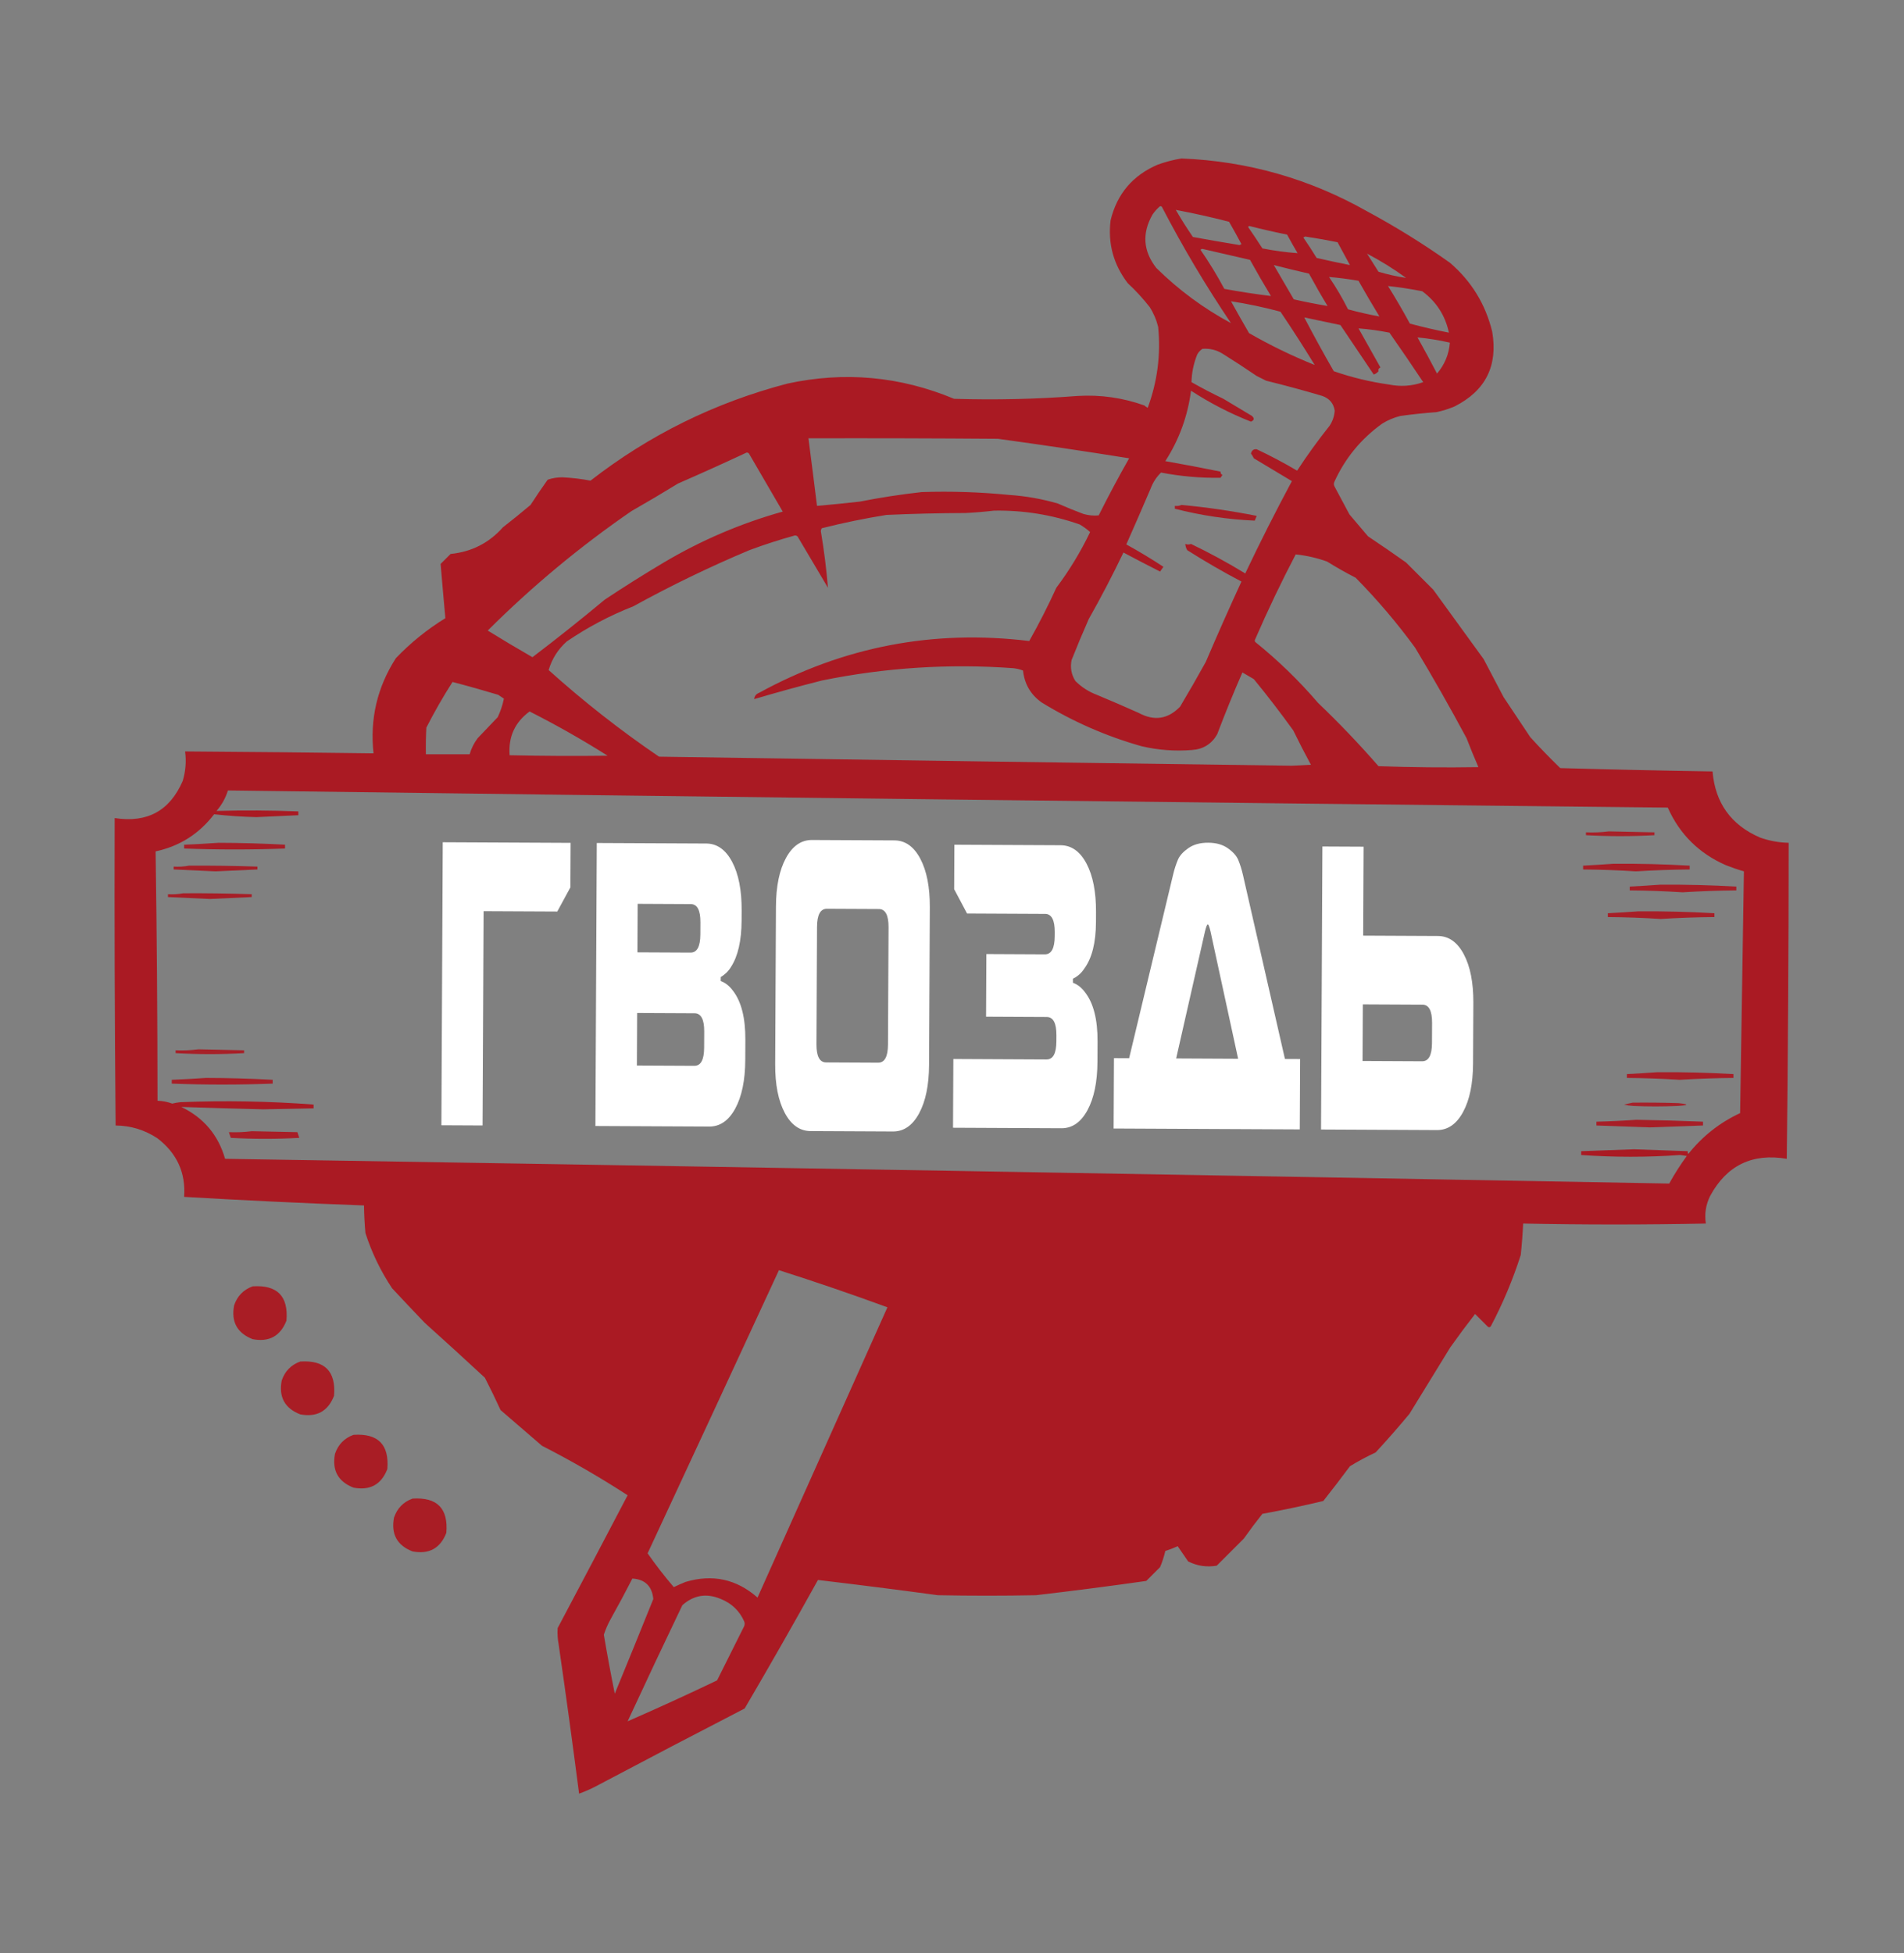 <?xml version="1.0" encoding="UTF-8"?> <svg xmlns="http://www.w3.org/2000/svg" width="273" height="280" viewBox="0 0 273 280" fill="none"><rect x="0" y="0" width="273" height="280" fill="#808080" stroke="none"/> <g clip-path="url(#clip0_234_150)"> <path opacity="0.986" fill-rule="evenodd" clip-rule="evenodd" d="M169.405 22.72C178.88 23.099 187.75 25.623 196.013 30.293C200.13 32.51 204.087 34.966 207.885 37.661C210.969 40.302 212.992 43.599 213.957 47.554C214.793 52.454 212.996 56.025 208.567 58.266C207.729 58.621 206.864 58.894 205.974 59.084C204.24 59.213 202.511 59.395 200.789 59.63C199.867 59.862 199.002 60.225 198.197 60.722C195.151 62.903 192.853 65.701 191.306 69.114C191.217 69.35 191.24 69.578 191.374 69.796C192.079 71.115 192.784 72.434 193.489 73.753C194.376 74.799 195.263 75.845 196.15 76.891C197.988 78.115 199.807 79.366 201.608 80.644C202.904 81.94 204.2 83.236 205.497 84.533C207.908 87.853 210.318 91.173 212.729 94.494C213.684 96.313 214.639 98.132 215.594 99.952C216.867 101.862 218.142 103.772 219.415 105.683C220.805 107.21 222.238 108.688 223.713 110.117C230.989 110.322 238.266 110.481 245.546 110.595C245.932 115.122 248.206 118.283 252.368 120.078C253.693 120.548 255.058 120.798 256.462 120.829C256.458 135.933 256.366 151.034 256.189 166.131C251.245 165.295 247.583 167.068 245.204 171.453C244.581 172.715 244.376 174.034 244.59 175.41C235.856 175.589 227.123 175.589 218.392 175.41C218.323 176.913 218.209 178.414 218.05 179.913C216.919 183.45 215.486 186.861 213.752 190.147C213.635 190.294 213.498 190.317 213.343 190.215C212.729 189.601 212.115 188.987 211.501 188.373C210.285 189.941 209.102 191.532 207.953 193.149C205.998 196.332 204.041 199.517 202.085 202.7C200.522 204.583 198.908 206.425 197.241 208.227C195.97 208.816 194.742 209.476 193.557 210.205C192.31 211.885 191.036 213.545 189.737 215.186C186.841 215.879 183.931 216.493 181.004 217.028C180.084 218.186 179.197 219.368 178.343 220.575C177.046 221.872 175.75 223.168 174.454 224.464C173.014 224.705 171.65 224.5 170.36 223.85C169.86 223.123 169.36 222.394 168.859 221.667C168.279 221.935 167.687 222.162 167.085 222.349C166.904 223.142 166.654 223.916 166.335 224.669C165.676 225.328 165.016 225.989 164.356 226.648C159.089 227.397 153.813 228.079 148.528 228.694C143.844 228.786 139.158 228.786 134.473 228.694C128.743 227.915 123.012 227.187 117.28 226.511C113.847 232.697 110.345 238.837 106.774 244.932C99.793 248.536 92.834 252.175 85.896 255.848C84.969 256.357 84.014 256.79 83.031 257.145C82.109 249.997 81.131 242.857 80.097 235.722C79.951 234.952 79.906 234.178 79.961 233.402C83.321 227.068 86.664 220.723 89.99 214.367C86.03 211.795 81.937 209.43 77.709 207.271C75.731 205.566 73.752 203.86 71.774 202.154C71.06 200.591 70.309 199.043 69.522 197.515C66.677 194.875 63.812 192.259 60.926 189.669C59.341 188.022 57.771 186.361 56.218 184.689C54.581 182.234 53.308 179.596 52.397 176.774C52.278 175.458 52.209 174.138 52.193 172.817C43.592 172.499 34.995 172.09 26.403 171.589C26.647 168.14 25.374 165.342 22.583 163.197C20.765 161.992 18.764 161.378 16.579 161.355C16.445 146.665 16.4 131.974 16.442 117.281C21.098 118.013 24.35 116.239 26.198 111.959C26.617 110.571 26.73 109.161 26.54 107.729C35.546 107.789 44.552 107.88 53.557 108.002C53.021 103.065 54.09 98.516 56.764 94.357C58.892 92.136 61.257 90.226 63.859 88.626C63.621 86.035 63.393 83.442 63.177 80.848C63.655 80.371 64.132 79.893 64.61 79.416C67.613 79.119 70.115 77.846 72.115 75.595C73.454 74.552 74.772 73.483 76.072 72.388C76.864 71.164 77.683 69.959 78.528 68.772C79.214 68.538 79.919 68.425 80.643 68.431C82.005 68.497 83.347 68.656 84.668 68.909C93.096 62.353 102.511 57.714 112.914 54.991C121.1 53.221 129.06 53.949 136.793 57.174C142.715 57.358 148.628 57.221 154.532 56.765C157.814 56.572 160.997 57.027 164.084 58.129C164.231 58.26 164.391 58.373 164.561 58.47C165.95 54.713 166.45 50.847 166.062 46.872C165.811 45.846 165.402 44.891 164.834 44.006C163.883 42.791 162.838 41.654 161.696 40.595C159.653 37.923 158.834 34.921 159.239 31.589C160.155 27.807 162.407 25.146 165.994 23.607C167.121 23.2 168.258 22.904 169.405 22.72ZM176.501 46.326C172.561 44.206 168.992 41.568 165.789 38.412C163.906 35.995 163.725 33.448 165.243 30.77C165.534 30.343 165.875 29.957 166.267 29.611C166.396 29.526 166.51 29.549 166.608 29.679C169.598 35.434 172.896 40.983 176.501 46.326ZM168.586 30.088C171.15 30.57 173.698 31.139 176.228 31.794C176.836 32.852 177.427 33.92 178.002 35C177.91 35.046 177.82 35.091 177.729 35.137C175.495 34.769 173.267 34.383 171.043 33.977C170.169 32.708 169.351 31.411 168.586 30.088ZM178.957 32.544C178.99 32.463 179.058 32.417 179.161 32.408C180.952 32.861 182.749 33.271 184.551 33.636C185.034 34.534 185.535 35.421 186.052 36.297C184.362 36.172 182.679 35.945 181.004 35.614C180.335 34.571 179.653 33.547 178.957 32.544ZM193.557 38.002C191.962 37.688 190.37 37.347 188.781 36.979C188.171 35.983 187.534 35.005 186.871 34.045C186.962 34 187.053 33.954 187.144 33.909C188.698 34.144 190.244 34.417 191.783 34.727C192.377 35.823 192.968 36.914 193.557 38.002ZM172.134 35.819C172.192 35.734 172.282 35.689 172.407 35.683C174.682 36.206 176.955 36.729 179.23 37.252C180.196 39.003 181.196 40.731 182.232 42.437C179.998 42.167 177.768 41.825 175.546 41.414C174.507 39.472 173.37 37.607 172.134 35.819ZM196.013 36.365C197.962 37.385 199.827 38.545 201.608 39.844C200.276 39.646 198.958 39.35 197.651 38.958C197.101 38.091 196.555 37.227 196.013 36.365ZM182.641 38.002C184.315 38.432 185.998 38.842 187.69 39.23C188.554 40.824 189.44 42.37 190.351 43.87C188.73 43.596 187.114 43.278 185.507 42.915C184.549 41.27 183.593 39.632 182.641 38.002ZM197.787 45.371C196.271 45.094 194.77 44.753 193.284 44.347C192.478 42.734 191.568 41.187 190.555 39.708C191.968 39.825 193.377 40.007 194.785 40.254C195.762 41.98 196.762 43.685 197.787 45.371ZM199.015 41.004C200.662 41.18 202.3 41.431 203.928 41.755C205.95 43.253 207.223 45.232 207.748 47.691C205.871 47.323 204.005 46.891 202.154 46.394C201.158 44.56 200.111 42.764 199.015 41.004ZM188.508 52.33C185.265 51.026 182.127 49.503 179.093 47.759C178.212 46.246 177.348 44.722 176.501 43.188C178.871 43.552 181.236 44.052 183.596 44.688C185.295 47.204 186.932 49.751 188.508 52.33ZM187.008 45.507C188.735 45.871 190.464 46.235 192.193 46.599C193.785 48.964 195.376 51.329 196.969 53.694C197.244 53.602 197.471 53.443 197.651 53.217C197.574 53.003 197.666 52.821 197.924 52.671C196.877 50.806 195.832 48.941 194.785 47.077C196.27 47.191 197.749 47.396 199.22 47.691C200.863 50.038 202.477 52.403 204.064 54.786C202.465 55.355 200.827 55.469 199.152 55.127C196.45 54.747 193.812 54.111 191.238 53.217C189.772 50.672 188.362 48.103 187.008 45.507ZM203.245 48.373C204.809 48.52 206.355 48.77 207.885 49.123C207.75 50.804 207.136 52.282 206.043 53.558C205.134 51.81 204.202 50.082 203.245 48.373ZM172.407 50.01C173.435 49.928 174.39 50.156 175.273 50.692C176.933 51.727 178.571 52.796 180.185 53.899C180.639 54.127 181.095 54.354 181.549 54.581C184.253 55.246 186.937 55.973 189.6 56.765C190.626 57.129 191.217 57.834 191.374 58.88C191.319 59.672 191.07 60.399 190.623 61.063C188.977 63.128 187.431 65.266 185.984 67.476C184.105 66.366 182.172 65.342 180.185 64.406C179.751 64.359 179.478 64.564 179.366 65.02C179.527 65.231 179.664 65.458 179.776 65.702C181.594 66.794 183.415 67.885 185.234 68.977C182.896 73.334 180.668 77.746 178.547 82.213C176.037 80.676 173.444 79.266 170.77 77.983C170.508 78.085 170.235 78.085 169.951 77.983C169.973 78.3 170.064 78.596 170.224 78.87C172.754 80.476 175.346 81.977 178.002 83.373C176.243 87.193 174.537 91.037 172.885 94.903C171.691 97.063 170.463 99.201 169.2 101.316C167.463 103.109 165.485 103.405 163.265 102.203C161.275 101.312 159.274 100.448 157.261 99.611C156.09 99.166 155.067 98.507 154.191 97.632C153.611 96.715 153.429 95.714 153.645 94.63C154.425 92.66 155.244 90.704 156.101 88.763C157.868 85.639 159.527 82.455 161.082 79.211C162.821 80.138 164.573 81.048 166.335 81.94C166.495 81.713 166.653 81.485 166.813 81.258C165.089 80.122 163.315 79.053 161.491 78.051C162.669 75.4 163.828 72.74 164.97 70.069C165.308 69.162 165.807 68.389 166.471 67.749C169.291 68.29 172.134 68.54 175 68.499C175.091 68.363 175.181 68.227 175.273 68.09C175.072 67.993 174.981 67.834 175 67.612C172.372 67.078 169.734 66.578 167.085 66.112C169.068 63.028 170.296 59.662 170.77 56.014C173.492 57.785 176.357 59.263 179.366 60.449C179.842 60.247 179.889 59.974 179.503 59.63C178.138 58.811 176.774 57.993 175.409 57.174C173.854 56.43 172.329 55.634 170.838 54.786C170.871 53.424 171.144 52.105 171.657 50.829C171.842 50.485 172.092 50.212 172.407 50.01ZM115.916 62.837C124.967 62.814 134.019 62.837 143.07 62.905C149.363 63.768 155.64 64.701 161.9 65.702C160.375 68.388 158.92 71.117 157.534 73.889C156.807 73.959 156.078 73.89 155.351 73.685C154.108 73.222 152.879 72.722 151.666 72.184C149.393 71.524 147.073 71.115 144.707 70.956C140.532 70.543 136.347 70.406 132.154 70.546C129.179 70.877 126.222 71.332 123.284 71.911C121.24 72.144 119.193 72.349 117.144 72.525C116.746 69.294 116.336 66.065 115.916 62.837ZM107.046 64.883C107.182 64.872 107.296 64.917 107.388 65.02C109.002 67.794 110.617 70.569 112.232 73.344C106.226 75.027 100.541 77.46 95.175 80.644C92.309 82.349 89.489 84.123 86.715 85.965C83.317 88.795 79.861 91.547 76.345 94.221C74.184 92.981 72.047 91.708 69.931 90.4C76.298 84.053 83.166 78.345 90.536 73.275C92.787 71.991 95.016 70.672 97.222 69.318C100.528 67.876 103.803 66.398 107.046 64.883ZM142.524 73.207C146.736 73.135 150.83 73.795 154.805 75.186C155.346 75.5 155.846 75.864 156.306 76.277C154.949 79.106 153.334 81.767 151.462 84.26C150.272 86.866 148.976 89.413 147.573 91.901C133.855 90.222 120.938 92.701 108.82 99.338C108.406 99.5 108.179 99.796 108.138 100.225C111.347 99.275 114.576 98.388 117.826 97.564C126.888 95.714 136.03 95.123 145.253 95.79C145.751 95.838 146.229 95.952 146.686 96.131C146.889 98.062 147.776 99.585 149.347 100.702C153.831 103.455 158.606 105.548 163.674 106.979C166.055 107.54 168.466 107.721 170.906 107.525C172.523 107.411 173.728 106.661 174.522 105.273C175.653 102.285 176.858 99.328 178.138 96.404C178.684 96.722 179.23 97.041 179.776 97.359C181.742 99.757 183.629 102.213 185.438 104.728C186.245 106.386 187.087 108.024 187.963 109.64C187.053 109.685 186.144 109.731 185.234 109.776C154.986 109.372 124.739 108.94 94.493 108.48C88.94 104.702 83.664 100.563 78.664 96.063C79.141 94.45 80.005 93.086 81.257 91.969C84.238 89.933 87.422 88.25 90.809 86.921C96.216 83.944 101.765 81.26 107.456 78.87C109.608 78.069 111.791 77.364 114.006 76.755C114.134 76.77 114.248 76.815 114.347 76.891C115.802 79.347 117.258 81.803 118.713 84.26C118.488 81.544 118.147 78.838 117.69 76.141C117.701 75.99 117.747 75.853 117.826 75.731C120.891 74.955 123.984 74.318 127.105 73.821C130.877 73.652 134.652 73.561 138.431 73.548C139.82 73.479 141.184 73.365 142.524 73.207ZM185.779 79.484C187.317 79.639 188.818 79.981 190.282 80.507C191.611 81.335 192.976 82.108 194.376 82.827C197.475 85.97 200.317 89.313 202.904 92.856C205.464 97.111 207.92 101.432 210.273 105.819C210.816 107.22 211.383 108.607 211.978 109.981C207.201 110.057 202.425 110.011 197.651 109.844C194.912 106.696 192.023 103.671 188.986 100.77C186.247 97.577 183.246 94.666 179.98 92.037C179.889 91.901 179.889 91.765 179.98 91.628C181.77 87.502 183.704 83.454 185.779 79.484ZM64.883 97.769C67.075 98.34 69.259 98.954 71.433 99.611C71.705 99.793 71.978 99.975 72.251 100.156C72.066 101.076 71.77 101.963 71.364 102.817C70.409 103.818 69.454 104.819 68.499 105.819C67.966 106.521 67.579 107.294 67.339 108.139C65.247 108.139 63.154 108.139 61.062 108.139C61.039 106.865 61.062 105.591 61.13 104.318C62.279 102.065 63.53 99.881 64.883 97.769ZM75.935 101.998C79.772 103.939 83.502 106.054 87.124 108.344C82.439 108.402 77.754 108.379 73.07 108.275C72.871 105.636 73.827 103.543 75.935 101.998ZM32.68 113.324C101.491 114.228 170.308 115.047 239.132 115.78C240.831 119.594 243.607 122.346 247.456 124.036C248.307 124.372 249.171 124.668 250.048 124.922C249.87 136.47 249.688 148.024 249.503 159.581C246.566 160.947 244.087 162.904 242.066 165.449C242 165.319 241.977 165.183 241.998 165.039C239.428 164.953 236.858 164.862 234.288 164.767C231.764 164.859 229.239 164.951 226.715 165.039C226.715 165.221 226.715 165.404 226.715 165.585C231.446 165.921 236.177 165.921 240.906 165.585C241.224 165.63 241.543 165.677 241.861 165.722C240.931 166.991 240.09 168.31 239.337 169.679C170.319 168.414 101.297 167.231 32.271 166.131C31.294 162.72 29.202 160.242 25.994 158.694C29.903 158.828 33.815 158.941 37.729 159.036C40.139 158.981 42.55 158.935 44.961 158.899C44.961 158.718 44.961 158.535 44.961 158.353C38.599 157.874 32.232 157.761 25.857 158.012C25.465 158.054 25.079 158.123 24.698 158.217C24.014 157.966 23.309 157.829 22.583 157.807C22.578 145.887 22.487 133.97 22.31 122.057C25.76 121.313 28.557 119.539 30.701 116.735C32.711 116.961 34.735 117.097 36.774 117.145C38.776 117.054 40.777 116.963 42.778 116.872C42.778 116.69 42.778 116.508 42.778 116.326C38.865 116.17 34.954 116.147 31.043 116.258C31.794 115.393 32.339 114.415 32.68 113.324ZM111.686 182.096C116.911 183.762 122.097 185.536 127.241 187.418C121.033 201.291 114.824 215.162 108.616 229.036C105.615 226.392 102.181 225.642 98.314 226.784C97.735 227.016 97.166 227.267 96.608 227.535C95.274 225.979 94.023 224.365 92.856 222.69C99.153 209.164 105.429 195.632 111.686 182.096ZM90.672 226.306C92.494 226.422 93.495 227.401 93.674 229.24C91.852 233.772 90.01 238.298 88.148 242.817C87.581 240.006 87.058 237.187 86.579 234.357C86.843 233.555 87.184 232.781 87.602 232.037C88.662 230.145 89.685 228.235 90.672 226.306ZM89.99 246.774C92.567 241.211 95.182 235.663 97.836 230.127C99.479 228.666 101.321 228.371 103.362 229.24C104.914 229.865 106.028 230.935 106.705 232.447C106.796 232.675 106.796 232.901 106.705 233.129C105.409 235.722 104.113 238.314 102.816 240.907C98.572 242.939 94.296 244.894 89.99 246.774Z" fill="#AA1922"></path> <path opacity="0.965" fill-rule="evenodd" clip-rule="evenodd" d="M169.406 72.388C173.019 72.725 176.612 73.248 180.186 73.957C180.094 74.184 180.004 74.412 179.913 74.639C176.025 74.469 172.204 73.9 168.451 72.933C168.451 72.797 168.451 72.661 168.451 72.524C168.8 72.565 169.118 72.52 169.406 72.388Z" fill="#AA1922"></path> <path opacity="0.923" fill-rule="evenodd" clip-rule="evenodd" d="M230.673 119.191C232.856 119.237 235.039 119.282 237.223 119.328C237.223 119.464 237.223 119.601 237.223 119.737C233.948 119.919 230.673 119.919 227.398 119.737C227.398 119.601 227.398 119.464 227.398 119.328C228.514 119.372 229.606 119.327 230.673 119.191Z" fill="#AA1922"></path> <path opacity="0.946" fill-rule="evenodd" clip-rule="evenodd" d="M31.317 120.828C34.504 120.835 37.688 120.925 40.868 121.101C40.868 121.283 40.868 121.465 40.868 121.647C36.047 121.829 31.226 121.829 26.404 121.647C26.404 121.465 26.404 121.283 26.404 121.101C28.064 121.032 29.701 120.941 31.317 120.828Z" fill="#AA1922"></path> <path opacity="0.949" fill-rule="evenodd" clip-rule="evenodd" d="M231.355 123.831C234.999 123.804 238.638 123.895 242.271 124.104C242.271 124.286 242.271 124.468 242.271 124.65C239.698 124.67 237.129 124.761 234.562 124.922C232.042 124.759 229.517 124.668 226.989 124.65C226.989 124.468 226.989 124.286 226.989 124.104C228.465 124.026 229.92 123.935 231.355 123.831Z" fill="#AA1922"></path> <path opacity="0.943" fill-rule="evenodd" clip-rule="evenodd" d="M27.086 124.103C30.362 124.084 33.636 124.129 36.91 124.239C36.91 124.376 36.91 124.512 36.91 124.649C34.91 124.74 32.908 124.831 30.906 124.922C28.904 124.831 26.903 124.74 24.902 124.649C24.902 124.512 24.902 124.376 24.902 124.239C25.656 124.283 26.384 124.238 27.086 124.103Z" fill="#AA1922"></path> <path opacity="0.949" fill-rule="evenodd" clip-rule="evenodd" d="M238.041 126.833C241.685 126.806 245.324 126.897 248.957 127.106C248.957 127.288 248.957 127.47 248.957 127.651C246.384 127.672 243.815 127.763 241.248 127.924C238.728 127.761 236.203 127.669 233.675 127.651C233.675 127.47 233.675 127.288 233.675 127.106C235.151 127.027 236.606 126.936 238.041 126.833Z" fill="#AA1922"></path> <path opacity="0.943" fill-rule="evenodd" clip-rule="evenodd" d="M26.267 128.06C29.543 128.041 32.818 128.086 36.092 128.197C36.092 128.333 36.092 128.469 36.092 128.606C34.091 128.697 32.09 128.788 30.088 128.879C28.086 128.788 26.084 128.697 24.084 128.606C24.084 128.469 24.084 128.333 24.084 128.197C24.838 128.24 25.566 128.195 26.267 128.06Z" fill="#AA1922"></path> <path opacity="0.949" fill-rule="evenodd" clip-rule="evenodd" d="M234.903 130.653C238.546 130.626 242.185 130.717 245.819 130.926C245.819 131.108 245.819 131.29 245.819 131.472C243.245 131.492 240.676 131.583 238.109 131.745C235.589 131.581 233.065 131.49 230.536 131.472C230.536 131.29 230.536 131.108 230.536 130.926C232.013 130.848 233.467 130.757 234.903 130.653Z" fill="#AA1922"></path> <path opacity="0.923" fill-rule="evenodd" clip-rule="evenodd" d="M28.451 150.438C30.634 150.484 32.817 150.53 35 150.575C35 150.711 35 150.848 35 150.984C31.726 151.166 28.451 151.166 25.176 150.984C25.176 150.848 25.176 150.711 25.176 150.575C26.293 150.62 27.384 150.574 28.451 150.438Z" fill="#AA1922"></path> <path opacity="0.949" fill-rule="evenodd" clip-rule="evenodd" d="M237.632 153.714C241.275 153.686 244.914 153.778 248.548 153.987C248.548 154.168 248.548 154.351 248.548 154.532C245.974 154.553 243.405 154.644 240.838 154.805C238.318 154.642 235.794 154.55 233.265 154.532C233.265 154.351 233.265 154.168 233.265 153.987C234.742 153.909 236.196 153.817 237.632 153.714Z" fill="#AA1922"></path> <path opacity="0.946" fill-rule="evenodd" clip-rule="evenodd" d="M29.542 154.532C32.729 154.539 35.913 154.629 39.094 154.805C39.094 154.987 39.094 155.169 39.094 155.351C34.273 155.532 29.451 155.532 24.63 155.351C24.63 155.169 24.63 154.987 24.63 154.805C26.289 154.736 27.927 154.645 29.542 154.532Z" fill="#AA1922"></path> <path opacity="0.914" fill-rule="evenodd" clip-rule="evenodd" d="M234.085 158.08C236.268 158.057 238.451 158.08 240.634 158.148C242.228 158.309 242.183 158.446 240.498 158.558C238.406 158.649 236.313 158.649 234.221 158.558C233.76 158.533 233.304 158.465 232.856 158.353C233.285 158.261 233.694 158.171 234.085 158.08Z" fill="#AA1922"></path> <path opacity="0.944" fill-rule="evenodd" clip-rule="evenodd" d="M234.63 160.536C237.815 160.588 241 160.679 244.182 160.809C244.182 160.991 244.182 161.173 244.182 161.355C241.634 161.439 239.088 161.531 236.54 161.628C233.993 161.531 231.446 161.439 228.899 161.355C228.899 161.173 228.899 160.991 228.899 160.809C230.832 160.763 232.743 160.673 234.63 160.536Z" fill="#AA1922"></path> <path opacity="0.944" fill-rule="evenodd" clip-rule="evenodd" d="M36.092 162.174C38.275 162.219 40.458 162.265 42.642 162.31C42.733 162.583 42.823 162.856 42.914 163.129C39.639 163.31 36.365 163.31 33.09 163.129C32.999 162.856 32.908 162.583 32.817 162.31C33.934 162.355 35.025 162.309 36.092 162.174Z" fill="#AA1922"></path> <path opacity="0.961" fill-rule="evenodd" clip-rule="evenodd" d="M36.228 184.415C39.75 184.184 41.365 185.822 41.072 189.327C40.209 191.545 38.594 192.431 36.228 191.988C34.011 191.124 33.124 189.51 33.568 187.144C34.025 185.8 34.912 184.89 36.228 184.415Z" fill="#AA1922"></path> <path opacity="0.961" fill-rule="evenodd" clip-rule="evenodd" d="M43.051 195.195C46.573 194.965 48.187 196.602 47.895 200.107C47.031 202.325 45.416 203.212 43.051 202.768C40.833 201.905 39.946 200.29 40.39 197.924C40.847 196.58 41.734 195.67 43.051 195.195Z" fill="#AA1922"></path> <path opacity="0.961" fill-rule="evenodd" clip-rule="evenodd" d="M50.692 205.702C54.214 205.471 55.828 207.109 55.536 210.614C54.672 212.832 53.057 213.719 50.692 213.275C48.474 212.411 47.587 210.797 48.031 208.431C48.488 207.087 49.375 206.177 50.692 205.702Z" fill="#AA1922"></path> <path opacity="0.961" fill-rule="evenodd" clip-rule="evenodd" d="M59.152 214.845C62.674 214.614 64.289 216.251 63.996 219.757C63.133 221.974 61.518 222.861 59.152 222.418C56.934 221.554 56.048 219.94 56.491 217.574C56.949 216.23 57.836 215.319 59.152 214.845Z" fill="#AA1922"></path> </g> <path fill-rule="evenodd" clip-rule="evenodd" d="M69.191 161.35L69.339 130.63L79.904 130.681L81.785 127.212L81.816 120.836L63.483 120.748L63.287 161.321L69.191 161.35ZM101.685 161.507C103.238 161.515 104.485 160.652 105.426 158.917C106.366 157.183 106.844 154.866 106.858 151.968L106.871 149.07C106.887 145.94 106.297 143.6 105.103 142.048C104.588 141.35 104 140.883 103.339 140.648L103.341 140.069C103.945 139.721 104.45 139.224 104.809 138.626C105.81 137.086 106.318 134.866 106.332 131.968L106.34 130.519C106.353 127.621 105.899 125.3 104.975 123.557C104.051 121.813 102.812 120.938 101.259 120.93L85.567 120.855L85.371 161.428L101.685 161.507ZM91.353 145.228L99.587 145.267C100.52 145.271 100.982 146.143 100.973 147.883L100.962 150.201C100.954 151.94 100.483 152.807 99.551 152.803L91.317 152.763L91.353 145.228ZM91.429 129.577L99.041 129.614C99.974 129.619 100.436 130.49 100.427 132.229L100.419 133.968C100.411 135.707 99.94 136.574 99.008 136.569L91.395 136.532L91.429 129.577ZM112.513 159.531C113.437 161.273 114.676 162.149 116.229 162.157L128.037 162.214C129.591 162.221 130.838 161.358 131.778 159.623C132.719 157.889 133.196 155.573 133.21 152.675L133.319 130.069C133.333 127.171 132.879 124.85 131.955 123.107C131.031 121.364 129.792 120.488 128.238 120.481L116.431 120.424C114.877 120.416 113.63 121.28 112.689 123.014C111.749 124.749 111.271 127.065 111.258 129.963L111.148 152.569C111.134 155.466 111.589 157.786 112.513 159.531ZM117.066 149.699L117.147 132.889C117.156 131.15 117.626 130.283 118.558 130.288L126.016 130.324C126.948 130.328 127.41 131.2 127.402 132.939L127.32 149.748C127.312 151.488 126.842 152.355 125.909 152.35L118.452 152.314C117.52 152.309 117.058 151.438 117.066 149.699V149.699ZM152.182 161.751C153.737 161.758 154.984 160.895 155.925 159.16C156.865 157.426 157.343 155.11 157.356 152.212L157.37 149.314C157.385 146.183 156.795 143.842 155.601 142.291C155.088 141.593 154.5 141.127 153.838 140.892L153.84 140.312C154.503 139.99 155.065 139.491 155.463 138.871C156.568 137.37 157.128 135.15 157.142 132.213L157.149 130.764C157.162 127.866 156.707 125.545 155.784 123.802C154.861 122.058 153.622 121.183 152.068 121.176L136.842 121.102L136.811 127.478L138.659 130.965L149.845 131.019C150.778 131.024 151.24 131.895 151.232 133.634L151.228 134.214C151.219 135.953 150.75 136.82 149.818 136.816L141.428 136.775L141.384 145.759L150.084 145.802C151.017 145.806 151.479 146.677 151.471 148.416L151.467 149.286C151.458 151.025 150.988 151.892 150.056 151.888L136.694 151.822L136.647 161.677L152.182 161.751ZM186.364 161.915L186.413 151.83L184.238 151.82L178.213 125.417C178.047 124.684 177.822 123.966 177.539 123.269C177.294 122.688 176.799 122.135 176.056 121.61C175.313 121.085 174.372 120.819 173.233 120.814C172.092 120.808 171.149 121.065 170.401 121.583C169.654 122.101 169.154 122.649 168.902 123.227C168.612 123.921 168.38 124.637 168.208 125.369L161.896 151.712L159.722 151.702L159.673 161.787L186.364 161.915ZM173.175 132.522C173.279 132.523 173.412 132.871 173.574 133.567L177.526 151.788L168.64 151.744L172.767 133.565C172.935 132.869 173.071 132.522 173.175 132.522L173.175 132.522ZM206.038 162.011C207.591 162.018 208.838 161.154 209.779 159.42C210.72 157.686 211.197 155.37 211.21 152.472L211.253 143.777C211.266 140.878 210.812 138.558 209.888 136.815C208.965 135.072 207.726 134.197 206.172 134.189L195.453 134.137L195.514 121.385L189.609 121.357L189.414 161.93L206.038 162.011ZM195.405 143.991L203.95 144.032C204.881 144.036 205.343 144.908 205.335 146.646L205.321 149.545C205.313 151.284 204.842 152.151 203.91 152.147L195.365 152.106L195.405 143.991Z" fill="white"></path> <defs> <clipPath id="clip0_234_150"> <rect width="68.226" height="70" fill="white" transform="scale(4)"></rect> </clipPath> </defs> </svg> 